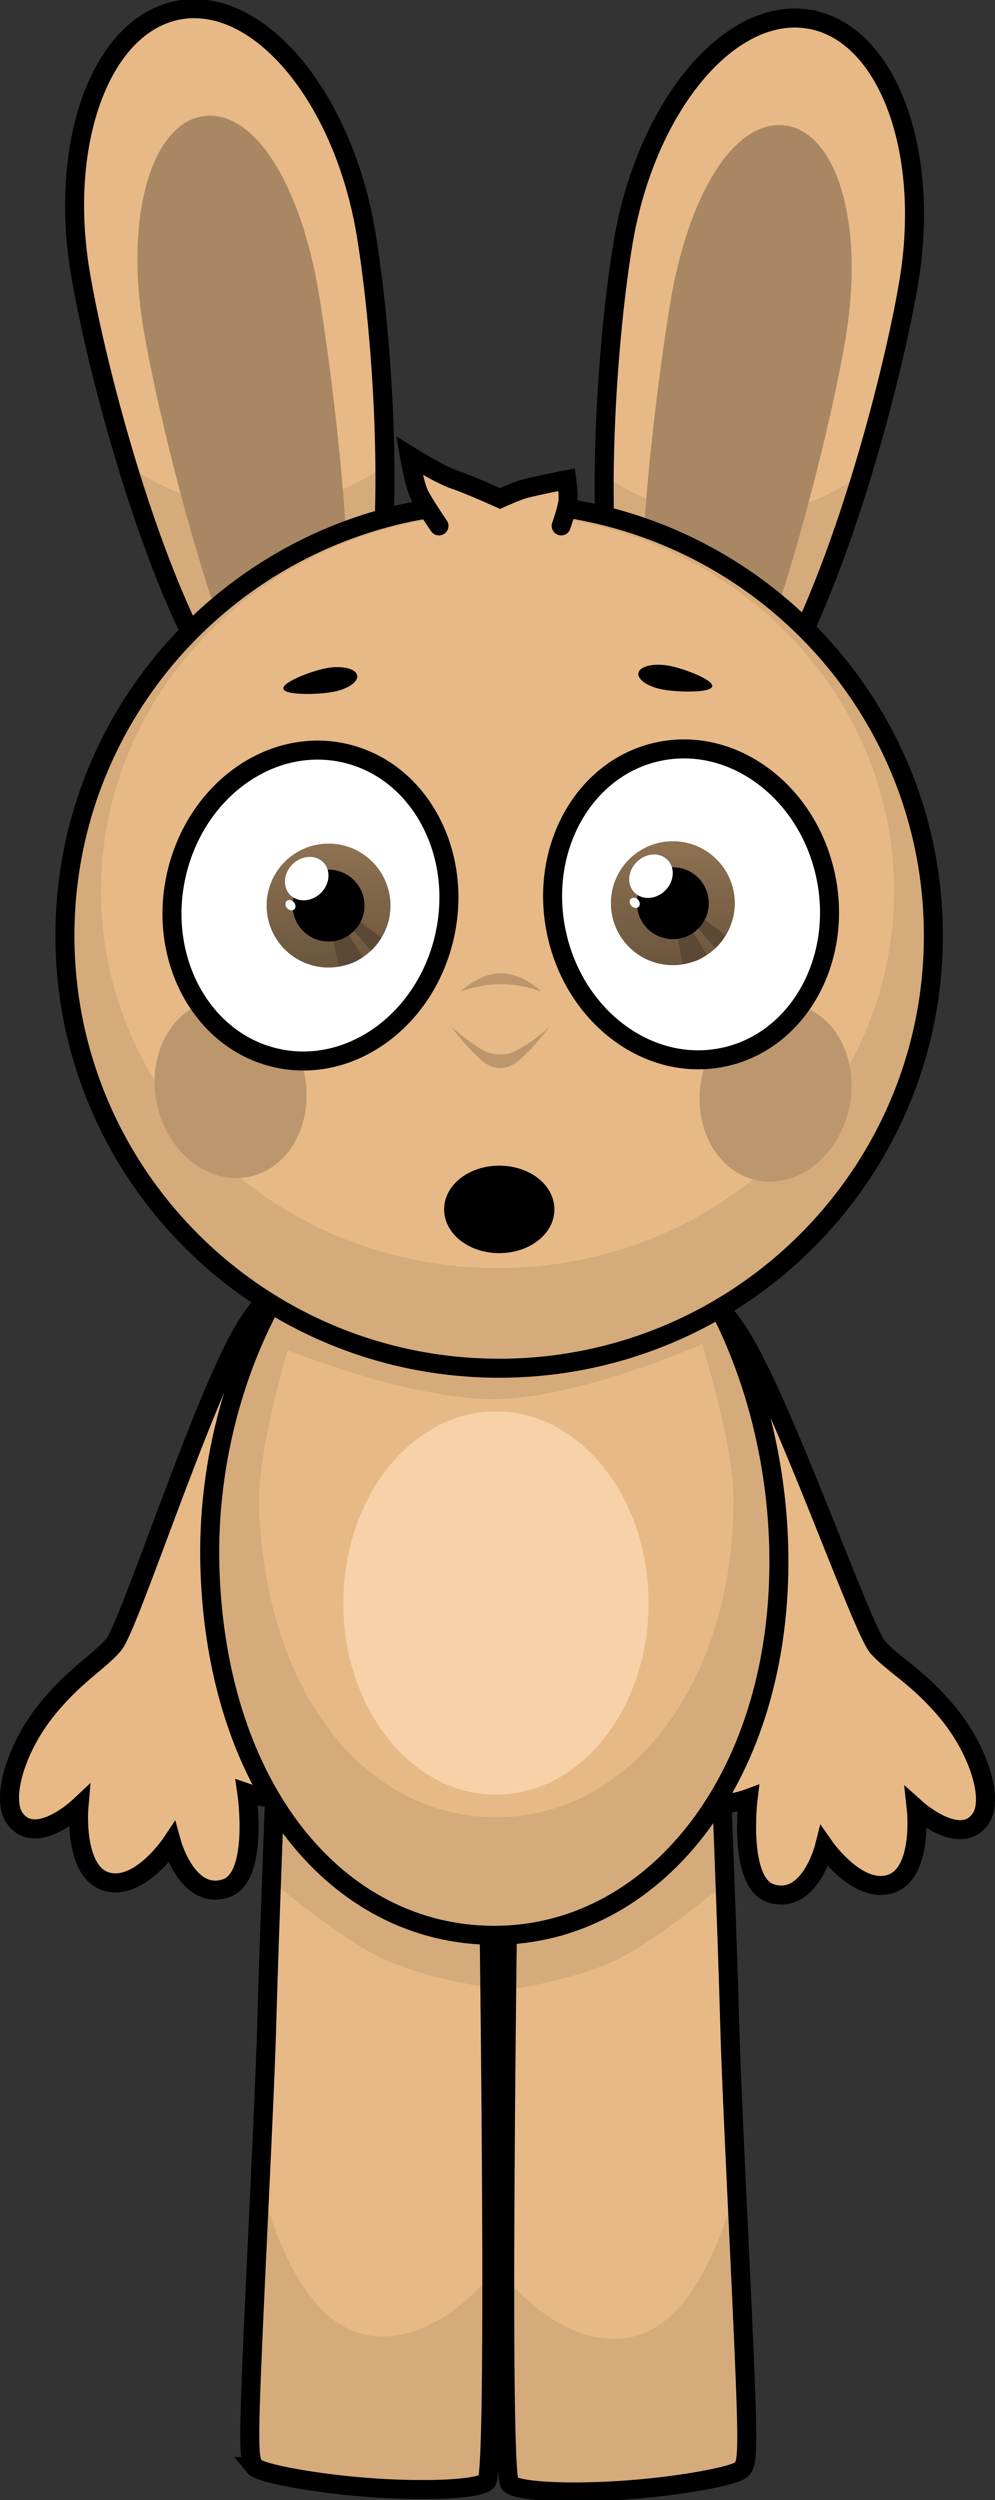 <svg version="1.1" xmlns="http://www.w3.org/2000/svg" xmlns:xlink="http://www.w3.org/1999/xlink" width="130.856" height="328.663" viewBox="0,0,130.856,328.663"><rect x="0" y="0" width="130.856" height="328.663" fill="#333333" stroke="none"/><defs><linearGradient x1="217.781" y1="117.54" x2="217.781" y2="133.834" gradientUnits="userSpaceOnUse" id="color-1"><stop offset="0" stop-color="#8e7252"/><stop offset="1" stop-color="#6b563e"/></linearGradient><linearGradient x1="263.059" y1="117.227" x2="263.059" y2="133.521" gradientUnits="userSpaceOnUse" id="color-2"><stop offset="0" stop-color="#8e7252"/><stop offset="1" stop-color="#6b563e"/></linearGradient></defs><g transform="translate(-174.572,-6.636)"><g data-paper-data="{&quot;isPaintingLayer&quot;:true}" fill-rule="nonzero" stroke-linejoin="miter" stroke-miterlimit="10" stroke-dasharray="" stroke-dashoffset="0" style="mix-blend-mode: normal"><g data-paper-data="{&quot;index&quot;:null}" stroke="#000000" stroke-linecap="butt"><path d="M280.677,9.115c10.371,1.449 16.374,16.96 13.407,34.643c-2.154,12.84 -9.459,40.588 -18.277,54.111c-4.5,6.901 -17.429,4.032 -19.491,-3.776c-4.031,-15.263 -1.953,-42.69 0.21,-55.584c2.967,-17.684 13.78,-30.844 24.151,-29.395z" fill="#e6b986" stroke-width="0"/><path d="M254.03,69.068c4.371,3.188 9.914,5.174 15.986,5.357c6.855,0.207 13.163,-1.92 17.953,-5.574c-3.276,10.78 -7.509,21.88 -12.163,29.018c-4.5,6.901 -17.429,4.032 -19.491,-3.776c-1.779,-6.737 -2.368,-15.844 -2.285,-25.025z" fill="#d5ab7c" stroke-width="0"/><path d="M277.896,23.138c6.63,0.921 10.351,12.626 7.947,27.572c-1.746,10.853 -8.372,37.845 -14.422,49.462c-1.61,3.091 -3.629,2.01 -6.162,1.33c-2.325,-0.624 -5.217,-0.583 -5.747,-3.695c-2.165,-12.711 1.374,-39.976 3.126,-50.873c2.404,-14.946 8.628,-24.716 15.258,-23.796z" fill="#a88762" stroke-width="0"/><path d="M280.677,9.115c10.371,1.449 16.374,16.96 13.407,34.643c-2.154,12.84 -9.459,40.588 -18.277,54.111c-4.5,6.901 -17.429,4.032 -19.491,-3.776c-4.031,-15.263 -1.953,-42.69 0.21,-55.584c2.967,-17.684 13.78,-30.844 24.151,-29.395z" fill="none" stroke-width="2.5"/></g><g stroke="#000000" stroke-linecap="butt"><path d="M222.697,37.281c2.163,12.893 4.241,40.32 0.21,55.584c-2.062,7.808 -14.991,10.677 -19.491,3.776c-8.818,-13.523 -16.123,-41.271 -18.277,-54.111c-2.967,-17.684 3.035,-33.194 13.407,-34.643c10.371,-1.449 21.184,11.711 24.151,29.395z" fill="#e6b986" stroke-width="0"/><path d="M222.907,92.864c-2.062,7.808 -14.991,10.677 -19.491,3.776c-4.654,-7.138 -8.887,-18.238 -12.163,-29.018c4.79,3.654 11.098,5.781 17.953,5.574c6.073,-0.183 11.615,-2.169 15.986,-5.357c0.083,9.181 -0.506,18.288 -2.285,25.025z" fill="#d5ab7c" stroke-width="0"/><path d="M216.584,45.705c1.753,10.897 5.291,38.162 3.126,50.873c-0.53,3.112 -3.422,3.071 -5.747,3.695c-2.533,0.68 -4.552,1.761 -6.162,-1.33c-6.05,-11.618 -12.677,-38.61 -14.422,-49.462c-2.404,-14.946 1.318,-26.651 7.947,-27.572c6.63,-0.921 12.854,8.85 15.258,23.796z" fill="#a88762" stroke-width="0"/><path d="M222.697,37.281c2.163,12.893 4.241,40.32 0.21,55.584c-2.062,7.808 -14.991,10.677 -19.491,3.776c-8.818,-13.523 -16.123,-41.271 -18.277,-54.111c-2.967,-17.684 3.035,-33.194 13.407,-34.643c10.371,-1.449 21.184,11.711 24.151,29.395z" fill="none" stroke-width="2.5"/></g><path d="M264.02,177.321c2.825,-0.739 4.998,0.298 7.82,4.743c5.763,9.078 16.085,38.821 18.189,41.151c2.11,2.337 5.258,3.866 9.108,8.474c4.059,4.858 6.178,11.392 4.415,14.012c-2.649,3.938 -8.473,-1.284 -8.473,-1.284c0,0 0.943,8.505 -3.402,9.893c-4.316,1.379 -8.682,-4.887 -8.682,-4.887c0,0 -1.925,7.71 -7.014,6.127c-4.382,-1.363 -3.025,-12.469 -3.025,-12.469c0,0 -6.366,2.365 -8.462,-1.289c-1.972,-3.437 3.872,-9.093 6.191,-11.947c1.905,-2.344 -9.876,-34.564 -10.322,-43.435c-0.258,-5.129 0.496,-8.263 3.656,-9.09z" data-paper-data="{&quot;index&quot;:null}" fill="#e6b986" stroke="#000000" stroke-width="2.5" stroke-linecap="butt"/><path d="M218.327,185.397c-0.242,8.879 -11.283,41.361 -9.325,43.66c2.384,2.8 8.355,8.321 6.463,11.802c-2.012,3.701 -8.43,1.482 -8.43,1.482c0,0 1.611,11.072 -2.739,12.535c-5.052,1.699 -7.153,-5.965 -7.153,-5.965c0,0 -4.222,6.364 -8.568,5.084c-4.375,-1.289 -3.627,-9.812 -3.627,-9.812c0,0 -5.703,5.354 -8.441,1.477c-1.823,-2.58 0.146,-9.16 4.093,-14.11c3.744,-4.695 6.856,-6.296 8.912,-8.68c2.05,-2.378 11.689,-32.349 17.243,-41.557c2.719,-4.508 4.868,-5.595 7.71,-4.92c3.178,0.754 4.003,3.87 3.863,9.004z" data-paper-data="{&quot;index&quot;:null}" fill="#e6b986" stroke="#000000" stroke-width="2.5" stroke-linecap="butt"/><g data-paper-data="{&quot;index&quot;:null}" stroke="#000000" stroke-linecap="butt"><path d="M257.327,333.95c-7.121,0.544 -14.455,0.322 -15.701,-0.752c-1.526,-1.316 0,-96.437 0,-96.437h27.632c0,0 0.925,22.972 1.301,36.573c0.266,9.629 1.492,32.695 2.003,45.627c0.4,10.115 0.248,11.473 -0.395,12.262c-0.705,0.864 -7.827,2.191 -14.84,2.727z" fill="#e6b986" stroke-width="0"/><path d="M269.769,249.979c0.051,1.377 0.158,4.279 0.158,4.279c0,0 -7.774,6.445 -13.313,9.522c-5.539,3.076 -15.257,4.466 -15.257,4.466l0.269,-31.485h27.632c0,0 0.232,5.759 0.511,13.218z" fill="#d5ab7c" stroke-width="0"/><path d="M257.327,333.95c-7.121,0.544 -14.455,0.322 -15.701,-0.752c-0.445,-0.384 -0.67,-27.289 -0.67,-27.289c0,0 7.801,10.097 16.953,7.896c9.933,-2.389 13.603,-20.718 13.603,-20.718c0,0 0.869,21.303 1.049,25.875c0.4,10.115 0.248,11.473 -0.395,12.262c-0.705,0.864 -7.827,2.191 -14.84,2.727z" fill="#d5ab7c" stroke-width="0"/><path d="M257.327,333.95c-7.121,0.544 -14.455,0.322 -15.701,-0.752c-1.526,-1.316 0,-96.437 0,-96.437h27.632c0,0 0.925,22.972 1.301,36.573c0.266,9.629 1.492,32.695 2.003,45.627c0.4,10.115 0.248,11.473 -0.395,12.262c-0.705,0.864 -7.827,2.191 -14.84,2.727z" fill="none" stroke-width="2.5"/></g><g stroke="#000000" stroke-linecap="butt"><path d="M208.036,330.91c-0.644,-0.789 -0.795,-2.147 -0.395,-12.262c0.511,-12.931 1.737,-35.998 2.003,-45.627c0.376,-13.602 1.301,-36.573 1.301,-36.573h27.632c0,0 1.526,95.12 0,96.437c-1.245,1.074 -8.58,1.296 -15.701,0.752c-7.012,-0.536 -14.134,-1.863 -14.84,-2.727z" fill="#e6b986" stroke-width="0"/><path d="M210.945,236.448h27.632l0.269,31.485c0,0 -9.718,-1.39 -15.257,-4.466c-5.539,-3.076 -13.313,-9.522 -13.313,-9.522c0,0 0.107,-2.902 0.158,-4.279c0.279,-7.459 0.511,-13.218 0.511,-13.218z" fill="#d5ab7c" stroke-width="0"/><path d="M208.036,330.91c-0.644,-0.789 -0.795,-2.147 -0.395,-12.262c0.181,-4.572 1.049,-25.875 1.049,-25.875c0,0 3.67,18.329 13.603,20.718c9.152,2.201 16.953,-7.896 16.953,-7.896c0,0 -0.225,26.905 -0.67,27.289c-1.245,1.074 -8.58,1.296 -15.701,0.752c-7.012,-0.536 -14.134,-1.863 -14.84,-2.727z" fill="#d5ab7c" stroke-width="0"/><path d="M208.036,330.91c-0.644,-0.789 -0.795,-2.147 -0.395,-12.262c0.511,-12.931 1.737,-35.998 2.003,-45.627c0.376,-13.602 1.301,-36.573 1.301,-36.573h27.632c0,0 1.526,95.12 0,96.437c-1.245,1.074 -8.58,1.296 -15.701,0.752c-7.012,-0.536 -14.134,-1.863 -14.84,-2.727z" fill="none" stroke-width="2.5"/></g><g stroke="#000000" stroke-linecap="butt"><path d="M277.01,211.944c0,28.943 -16.751,49.117 -37.414,49.117c-20.663,0 -36.497,-19.233 -37.414,-48.176c-0.917,-28.928 16.751,-56.637 37.414,-56.637c20.663,0 37.414,26.753 37.414,55.697z" fill="#d5ab7c" stroke-width="0"/><path d="M271.05,203.702c0,24.66 -13.971,41.848 -31.206,41.848c-17.235,0 -30.441,-16.387 -31.206,-41.047c-0.219,-7.054 3.765,-20.378 3.765,-20.378c0,0 16.282,6.591 27.441,6.434c11.159,-0.157 27.06,-7.225 27.06,-7.225c0,0 4.147,13.257 4.147,20.369z" fill="#e6b986" stroke-width="0"/><path d="M277.01,211.944c0,28.943 -16.751,49.117 -37.414,49.117c-20.663,0 -36.497,-19.233 -37.414,-48.176c-0.917,-28.928 16.751,-56.637 37.414,-56.637c20.663,0 37.414,26.753 37.414,55.697z" fill="none" stroke-width="2.5"/></g><g stroke-linecap="butt"><g stroke="#000000"><path d="M297.324,129.636c0,31.409 -25.568,56.872 -57.107,56.872c-31.539,0 -57.107,-25.462 -57.107,-56.872c0,-31.409 25.568,-56.872 57.107,-56.872c31.539,0 57.107,25.462 57.107,56.872z" fill="#d5ab7c" stroke-width="0"/><path d="M292.154,123.761c0,27.386 -23.349,49.587 -52.151,49.587c-28.802,0 -52.151,-22.201 -52.151,-49.587c0,-27.386 23.349,-49.587 52.151,-49.587c28.802,0 52.151,22.201 52.151,49.587z" fill="#e6b986" stroke-width="0"/><path d="M297.324,129.636c0,31.409 -25.568,56.872 -57.107,56.872c-31.539,0 -57.107,-25.462 -57.107,-56.872c0,-31.409 25.568,-56.872 57.107,-56.872c31.539,0 57.107,25.462 57.107,56.872z" fill="none" stroke-width="2.5"/></g><path d="M213.578,144.711c2.737,5.866 1.069,12.877 -3.725,15.661c-4.795,2.783 -10.901,0.284 -13.638,-5.581c-2.737,-5.866 -1.069,-12.877 3.725,-15.661c4.795,-2.783 10.901,-0.284 13.638,5.581z" fill="#bc976d" stroke="none" stroke-width="0"/><path d="M281.529,139.599c4.795,2.783 6.463,9.795 3.725,15.661c-2.737,5.866 -8.844,8.365 -13.638,5.581c-4.795,-2.783 -6.463,-9.795 -3.725,-15.661c2.737,-5.866 8.844,-8.365 13.638,-5.581z" data-paper-data="{&quot;index&quot;:null}" fill="#bc976d" stroke="none" stroke-width="0"/></g><path d="M233.083,129.502c-2.394,11.086 -12.252,18.363 -22.018,16.254c-9.766,-2.109 -15.742,-12.806 -13.348,-23.892c2.394,-11.086 12.252,-18.363 22.018,-16.254c9.766,2.109 15.742,12.806 13.348,23.892z" fill="#ffffff" stroke="#000000" stroke-width="2.5" stroke-linecap="butt"/><g stroke="none" stroke-linecap="butt"><g><path d="M209.634,125.687c0,-4.499 3.647,-8.147 8.147,-8.147c4.499,0 8.147,3.648 8.147,8.147c0,4.499 -3.648,8.147 -8.147,8.147c-4.499,0 -8.147,-3.647 -8.147,-8.147z" fill="url(#color-1)" stroke-width="0.5"/><path d="M219.089,133.696l-0.76,-3.952l1.866,-0.628l2.064,3.34c0,0 -0.848,0.632 -1.537,0.843c-0.675,0.206 -1.632,0.397 -1.632,0.397z" fill="#5b4935" stroke-width="0"/><path d="M223.371,131.594l-2.598,-2.94l1.014,-0.954l2.924,2.189c0,0 -0.343,0.594 -0.613,0.937c-0.27,0.343 -0.727,0.768 -0.727,0.768z" fill="#5b4935" stroke-width="0"/></g><path d="M213.056,125.687c0,-2.61 2.116,-4.725 4.725,-4.725c2.61,0 4.725,2.116 4.725,4.725c0,2.61 -2.116,4.725 -4.725,4.725c-2.61,0 -4.725,-2.116 -4.725,-4.725z" fill="#000000" stroke-width="0.5"/><path d="M216.763,124.035c-1.205,1.18 -3.012,1.288 -4.036,0.242c-1.024,-1.046 -0.877,-2.851 0.328,-4.03c1.205,-1.18 3.012,-1.288 4.036,-0.242c1.024,1.046 0.877,2.851 -0.328,4.03z" fill="#ffffff" stroke-width="0"/><path d="M213.268,125.306c0.242,0.326 0.217,0.739 -0.057,0.921c-0.274,0.183 -0.692,0.066 -0.934,-0.26c-0.242,-0.326 -0.217,-0.739 0.057,-0.921c0.274,-0.183 0.692,-0.066 0.934,0.26z" fill="#ffffff" stroke-width="0"/></g><path d="M261.121,105.454c9.766,-2.109 19.624,5.168 22.018,16.254c2.394,11.086 -3.582,21.783 -13.348,23.892c-9.766,2.109 -19.624,-5.168 -22.018,-16.254c-2.394,-11.086 3.582,-21.783 13.348,-23.892z" data-paper-data="{&quot;index&quot;:null}" fill="#ffffff" stroke="#000000" stroke-width="2.5" stroke-linecap="butt"/><g stroke="none" stroke-linecap="butt"><g><path d="M254.912,125.374c0,-4.499 3.648,-8.147 8.147,-8.147c4.499,0 8.147,3.647 8.147,8.147c0,4.499 -3.647,8.147 -8.147,8.147c-4.499,0 -8.147,-3.647 -8.147,-8.147z" fill="url(#color-2)" stroke-width="0.5"/><path d="M264.367,133.383l-0.76,-3.952l1.866,-0.628l2.064,3.34c0,0 -0.848,0.632 -1.537,0.843c-0.675,0.206 -1.632,0.397 -1.632,0.397z" fill="#5b4935" stroke-width="0"/><path d="M268.649,131.28l-2.598,-2.94l1.014,-0.954l2.924,2.189c0,0 -0.343,0.594 -0.613,0.937c-0.27,0.343 -0.727,0.768 -0.727,0.768z" fill="#5b4935" stroke-width="0"/></g><path d="M258.334,125.374c0,-2.61 2.116,-4.725 4.725,-4.725c2.61,0 4.725,2.116 4.725,4.725c0,2.61 -2.116,4.725 -4.725,4.725c-2.61,0 -4.725,-2.116 -4.725,-4.725z" fill="#000000" stroke-width="0.5"/><path d="M262.041,123.721c-1.205,1.18 -3.012,1.288 -4.036,0.242c-1.024,-1.046 -0.877,-2.851 0.328,-4.03c1.205,-1.18 3.012,-1.288 4.036,-0.242c1.024,1.046 0.877,2.851 -0.328,4.03z" fill="#ffffff" stroke-width="0"/><path d="M258.546,124.993c0.242,0.326 0.217,0.739 -0.057,0.921c-0.274,0.183 -0.692,0.066 -0.934,-0.26c-0.242,-0.326 -0.217,-0.739 0.057,-0.921c0.274,-0.183 0.692,-0.066 0.934,0.26z" fill="#ffffff" stroke-width="0"/></g><path d="M221.52,95.339c0.276,0.854 -1.1,1.857 -3.074,2.239c-1.974,0.383 -6.321,0.491 -6.598,-0.363c-0.276,-0.854 3.623,-2.346 5.597,-2.729c1.974,-0.383 3.798,-0.001 4.075,0.853z" fill="#000000" stroke="none" stroke-width="0" stroke-linecap="butt"/><path d="M262.632,94.173c1.974,0.383 5.874,1.875 5.597,2.729c-0.276,0.854 -4.624,0.746 -6.598,0.363c-1.974,-0.383 -3.35,-1.386 -3.074,-2.239c0.276,-0.854 2.1,-1.236 4.075,-0.853z" data-paper-data="{&quot;index&quot;:null}" fill="#000000" stroke="none" stroke-width="0" stroke-linecap="butt"/><path d="" fill="#d5ab7c" stroke="#000000" stroke-width="0" stroke-linecap="butt"/><path d="M245.789,137.005c0,0 -2.386,-0.988 -5.33,-0.988c-2.944,0 -5.33,0.988 -5.33,0.988c0,0 2.386,-2.412 5.33,-2.412c2.944,0 5.33,2.412 5.33,2.412z" fill="#bc976d" stroke="none" stroke-width="0" stroke-linecap="butt"/><path d="M246.892,141.542c0,0 -1.466,2.016 -3.109,3.608c-1.072,1.038 -1.993,1.896 -3.415,1.896c-1.467,0 -2.425,-0.912 -3.514,-1.993c-1.588,-1.575 -3.01,-3.511 -3.01,-3.511c0,0 1.389,1.263 2.932,2.316c1.103,0.753 2.091,1.398 3.593,1.398c1.193,0 1.915,-0.407 2.877,-0.951c1.945,-1.1 3.648,-2.763 3.648,-2.763z" fill="#bc976d" stroke="none" stroke-width="0" stroke-linecap="butt"/><path d="M232.301,75.775c0,0 -1.903,-2.781 -2.574,-4.099c-0.625,-1.228 -1.323,-5.133 -1.323,-5.133c0,0 3.936,2.463 5.917,3.135c1.997,0.678 6.017,2.494 6.017,2.494c0,0 2.151,-1.003 3.417,-1.328c1.585,-0.407 5.351,-1.149 5.351,-1.149c0,0 0.268,1.984 0.151,2.917c-0.126,1.012 -0.882,3.162 -0.882,3.162" fill="#e6b986" stroke="#000000" stroke-width="2.5" stroke-linecap="round"/><path d="M259.868,217.384c0,13.914 -8.987,25.194 -20.073,25.194c-11.086,0 -20.073,-11.28 -20.073,-25.194c0,-13.914 8.987,-25.194 20.073,-25.194c11.086,0 20.073,11.28 20.073,25.194z" fill="#f7d2a8" stroke="none" stroke-width="0" stroke-linecap="butt"/><path d="M246.232,165.627c0,2.485 -2.686,4.5 -6,4.5c-3.314,0 -6,-2.015 -6,-4.5c0,-2.485 2.686,-4.5 6,-4.5c3.314,0 6,2.015 6,4.5z" fill="#000000" stroke="#000000" stroke-width="2.5" stroke-linecap="butt"/></g></g></svg>